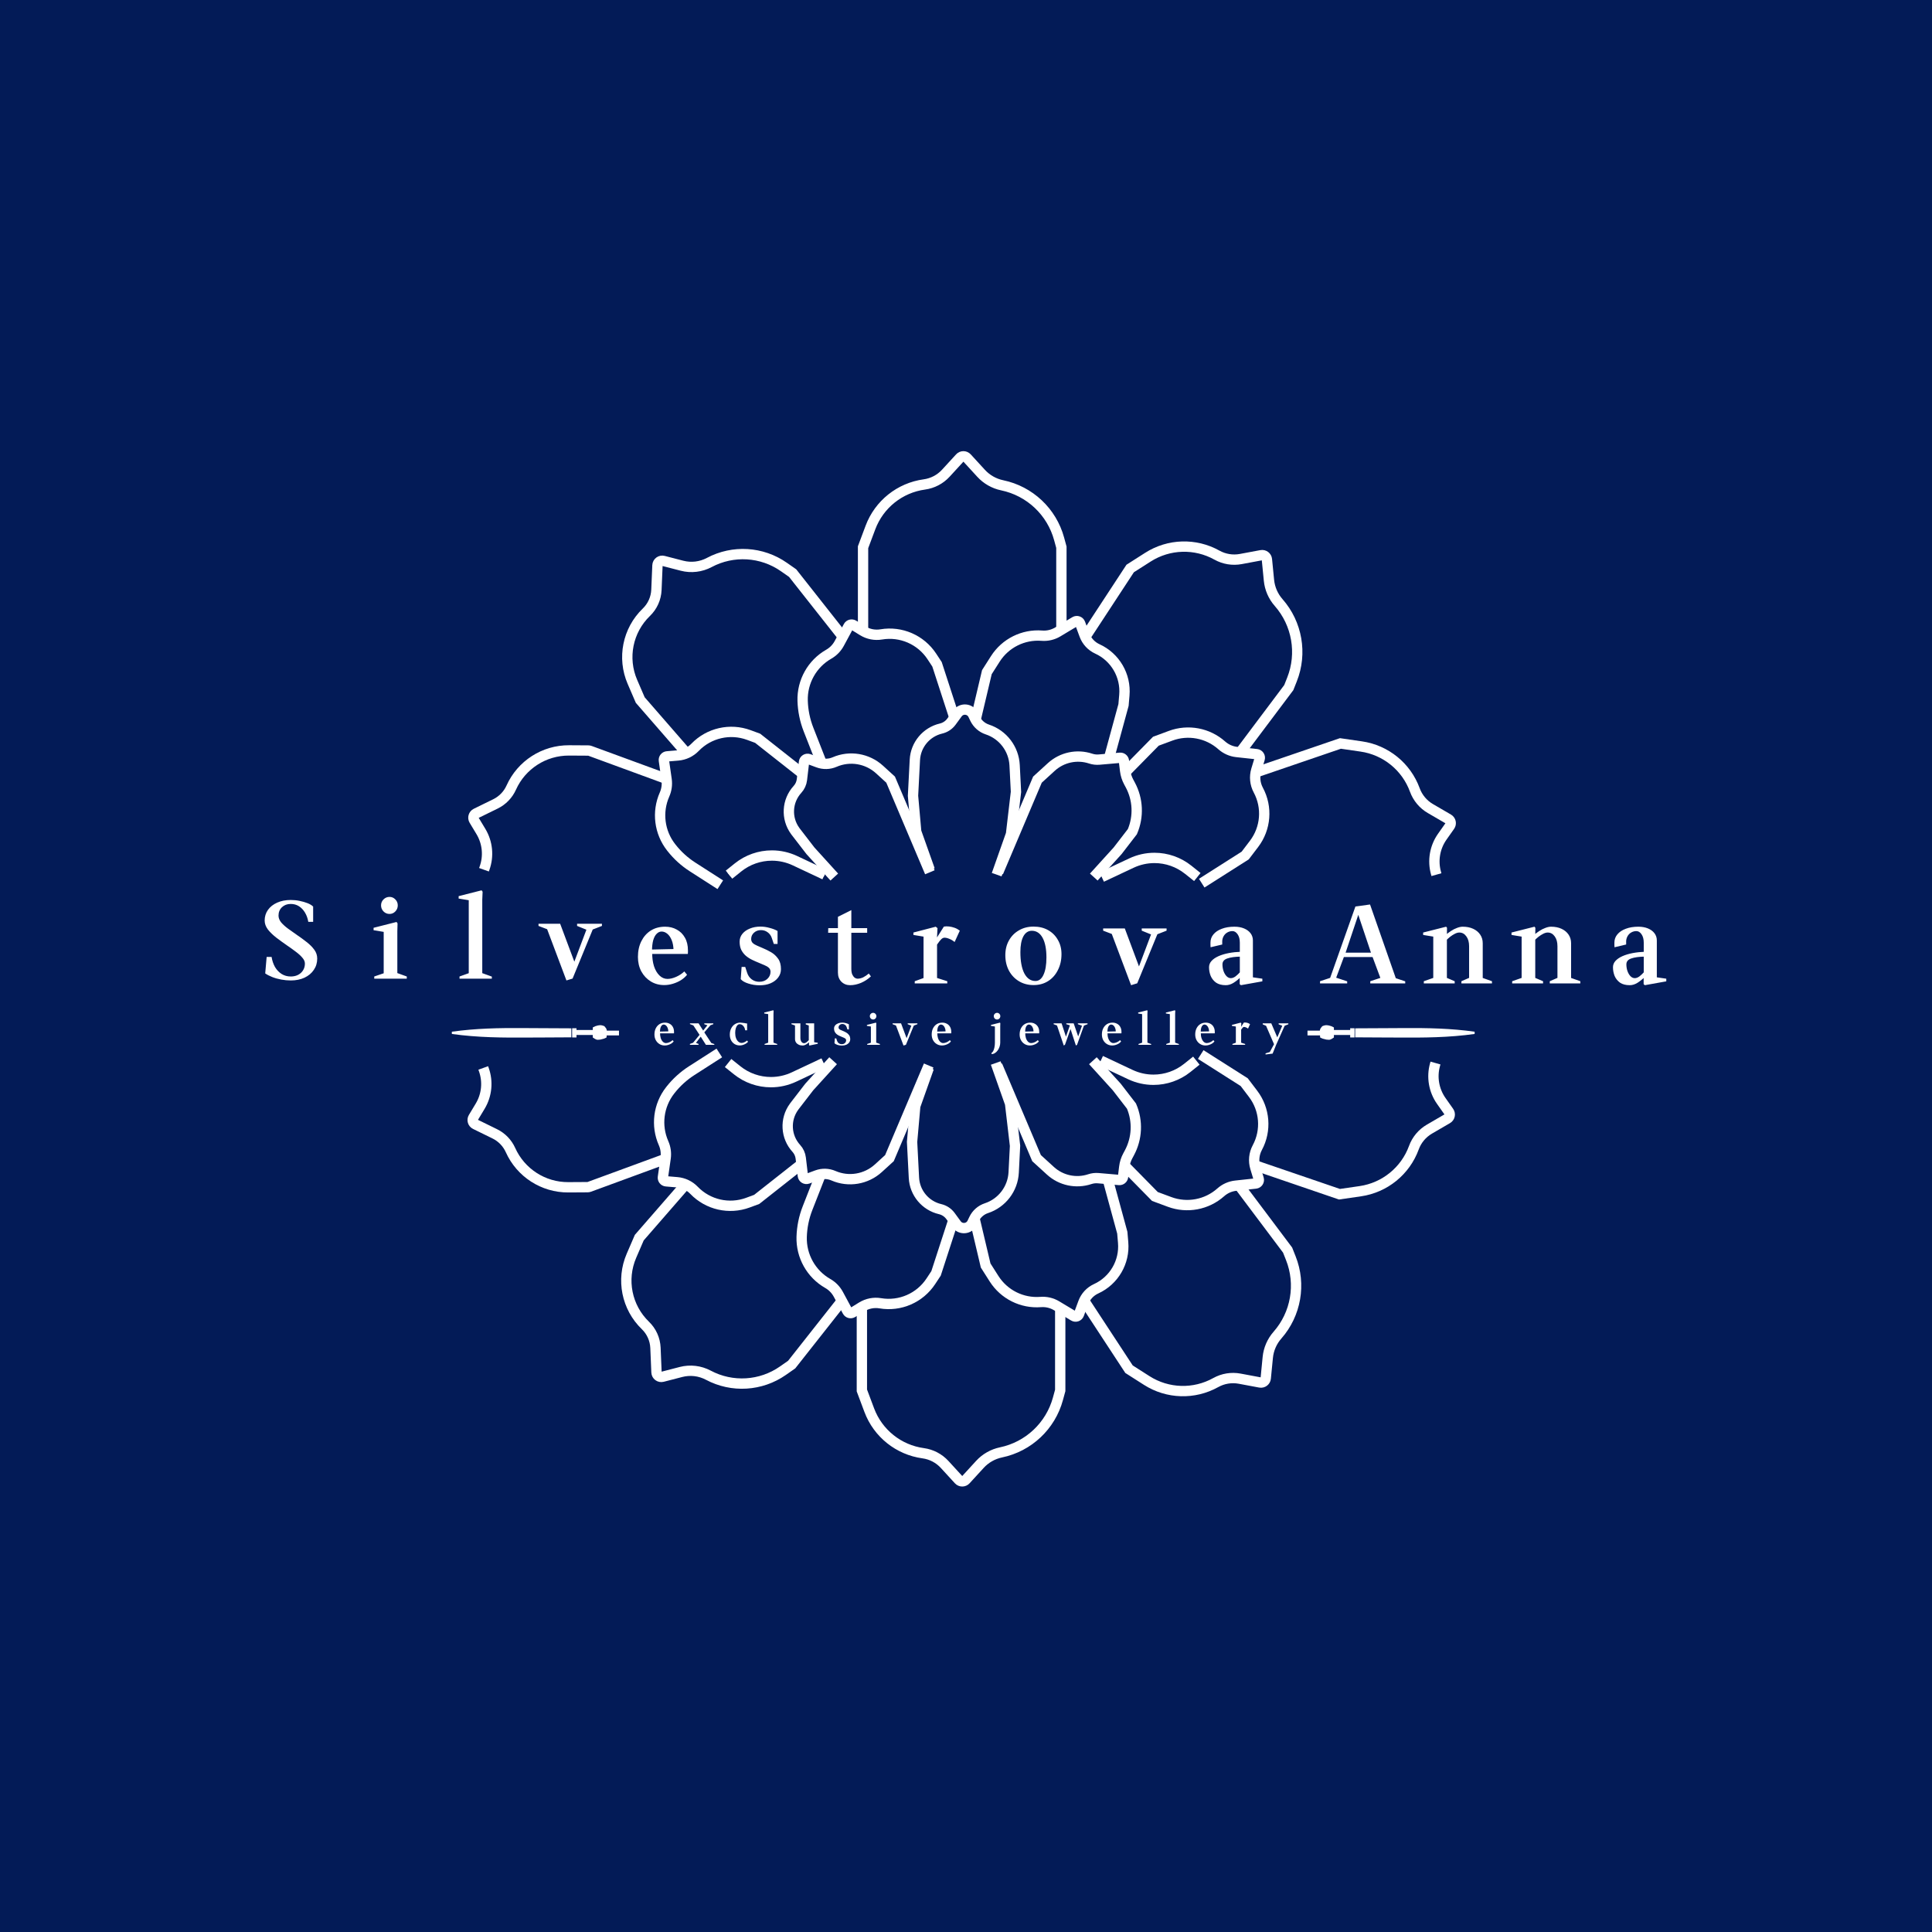 <?xml version="1.0" encoding="UTF-8"?> <svg xmlns="http://www.w3.org/2000/svg" width="200" height="200" viewBox="0 0 200 200" fill="none"><rect width="200" height="200" fill="#031B57"></rect><path d="M75.467 90.543L76.407 89.79C77.4 88.996 78.634 88.564 79.905 88.564C80.73 88.564 81.544 88.746 82.29 89.096L85.362 90.543" stroke="white" stroke-width="1.069"></path><path d="M123.946 90.791L123.006 90.04C122.013 89.245 120.78 88.812 119.508 88.812C118.684 88.812 117.87 88.995 117.124 89.346L114.051 90.791" stroke="white" stroke-width="1.069"></path><path d="M89.343 65.059V56.648L90.109 54.606C91.008 52.207 93.152 50.495 95.691 50.149C96.544 50.032 97.33 49.621 97.912 48.986L99.368 47.398C99.564 47.184 99.901 47.184 100.097 47.398L101.561 48.995C102.142 49.628 102.906 50.063 103.747 50.238C106.597 50.832 108.873 52.973 109.639 55.782L109.875 56.648V65.059" stroke="white" stroke-width="1.069"></path><path d="M85.124 79.162L83.693 75.51C83.323 74.566 83.118 73.559 83.089 72.545C83.031 70.566 84.07 68.704 85.79 67.724C86.251 67.461 86.629 67.074 86.881 66.606L87.829 64.85C87.93 64.661 88.17 64.597 88.353 64.709L89.318 65.303C89.889 65.653 90.567 65.785 91.228 65.674C93.272 65.328 95.328 66.224 96.467 67.958L97.001 68.771L98.728 74.083" stroke="white" stroke-width="1.069"></path><path d="M96.25 90.05L94.844 86.091L94.515 82.381L94.707 78.661C94.788 77.099 95.891 75.778 97.414 75.419C97.847 75.317 98.228 75.064 98.491 74.706L99.12 73.845C99.543 73.267 100.43 73.348 100.74 73.994L100.931 74.392C101.188 74.925 101.65 75.332 102.212 75.517C103.826 76.05 104.946 77.52 105.033 79.217L105.173 81.975L104.661 86.339L103.177 90.544" stroke="white" stroke-width="1.069"></path><path d="M74.564 91.588L71.702 89.751C70.864 89.214 70.122 88.54 69.508 87.757L69.478 87.719C68.256 86.162 67.992 84.057 68.793 82.246C69.007 81.761 69.081 81.225 69.007 80.7L68.725 78.724C68.694 78.511 68.849 78.317 69.062 78.299L70.191 78.203C70.859 78.145 71.483 77.848 71.948 77.366C73.387 75.873 75.573 75.372 77.519 76.089L78.432 76.426L83.15 80.145" stroke="white" stroke-width="1.069"></path><path d="M86.365 90.792L83.895 88.071L82.369 86.092L82.311 86.012C81.362 84.704 81.464 82.909 82.555 81.716C82.81 81.438 82.971 81.086 83.015 80.712L83.231 78.884C83.26 78.644 83.505 78.494 83.732 78.578L84.692 78.933C85.247 79.139 85.859 79.122 86.402 78.886C87.969 78.207 89.789 78.51 91.05 79.662L92.197 80.708L96.26 90.297" stroke="white" stroke-width="1.069"></path><path d="M113.228 90.792L115.698 88.071L117.224 86.092C117.891 84.529 117.811 82.748 117.005 81.251L116.846 80.955C116.649 80.59 116.523 80.192 116.472 79.781L116.349 78.772C116.325 78.572 116.147 78.427 115.946 78.445L113.781 78.633C113.485 78.658 113.187 78.623 112.906 78.53C111.491 78.06 109.934 78.392 108.833 79.396L107.396 80.708L103.333 90.297" stroke="white" stroke-width="1.069"></path><path d="M101.032 74.356L102.161 69.582L103.033 68.212C104.072 66.58 105.927 65.654 107.856 65.805C108.43 65.85 109.004 65.715 109.498 65.418L111.279 64.349C111.48 64.229 111.74 64.32 111.821 64.54L112.267 65.743C112.503 66.378 112.981 66.894 113.598 67.176C115.448 68.022 116.567 69.94 116.393 71.967L116.306 72.98L114.822 78.422" stroke="white" stroke-width="1.069"></path><path d="M116.532 79.907L119.657 76.73L121.181 76.165C122.995 75.493 125.032 75.876 126.477 77.162C126.908 77.545 127.447 77.784 128.019 77.847L130.085 78.071C130.317 78.096 130.469 78.327 130.402 78.55L130.051 79.706C129.841 80.401 129.916 81.151 130.259 81.791C131.216 83.571 131.045 85.746 129.822 87.354L128.901 88.565L124.402 91.424" stroke="white" stroke-width="1.069"></path><path d="M112.35 65.937L116.996 58.85L118.835 57.677C120.995 56.299 123.737 56.218 125.975 57.466C126.727 57.885 127.603 58.028 128.449 57.87L130.567 57.474C130.852 57.421 131.122 57.624 131.15 57.912L131.362 60.068C131.446 60.923 131.796 61.73 132.363 62.375C134.285 64.561 134.819 67.641 133.745 70.346L133.414 71.18L128.363 77.906" stroke="white" stroke-width="1.069"></path><path d="M130.147 79.907L138.76 76.962L140.918 77.275C143.454 77.642 145.584 79.372 146.463 81.779C146.759 82.588 147.328 83.268 148.072 83.701L149.935 84.785C150.185 84.931 150.257 85.26 150.09 85.497L149.302 86.615C148.53 87.711 148.292 89.097 148.656 90.388L148.7 90.544" stroke="white" stroke-width="1.069"></path><path d="M69.036 80.648L61.069 77.724C61.016 77.704 60.959 77.694 60.902 77.694L58.91 77.682C56.329 77.667 53.982 79.177 52.925 81.531C52.595 82.266 52.018 82.862 51.295 83.217L49.282 84.203C49.022 84.33 48.927 84.654 49.076 84.902L49.782 86.073C50.474 87.222 50.612 88.622 50.156 89.883L50.102 90.035" stroke="white" stroke-width="1.069"></path><path d="M71.027 77.927L66.278 72.469L65.466 70.587C64.4 68.118 64.975 65.246 66.911 63.379C67.543 62.769 67.916 61.94 67.953 61.063L68.06 58.524C68.074 58.209 68.374 57.986 68.679 58.066L70.599 58.563C71.549 58.809 72.558 58.69 73.425 58.228C75.883 56.92 78.867 57.1 81.149 58.696L82.054 59.328L87.356 66.051" stroke="white" stroke-width="1.069"></path><path d="M75.372 110.045L76.312 110.797C77.304 111.592 78.538 112.024 79.81 112.024C80.634 112.024 81.448 111.842 82.194 111.491L85.267 110.045" stroke="white" stroke-width="1.069"></path><path d="M123.846 109.797L122.906 110.549C121.913 111.344 120.679 111.776 119.408 111.776C118.583 111.776 117.769 111.594 117.023 111.243L113.951 109.797" stroke="white" stroke-width="1.069"></path><path d="M89.221 135.529V143.94L89.987 145.982C90.887 148.381 93.031 150.093 95.57 150.439C96.423 150.556 97.208 150.967 97.79 151.602L99.246 153.19C99.442 153.404 99.78 153.404 99.976 153.19L101.439 151.593C102.02 150.96 102.785 150.525 103.626 150.35C106.475 149.756 108.751 147.615 109.517 144.806L109.754 143.94V135.529" stroke="white" stroke-width="1.069"></path><path d="M85.023 121.426L83.592 125.078C83.222 126.022 83.018 127.029 82.988 128.043C82.931 130.022 83.969 131.884 85.689 132.864C86.15 133.127 86.528 133.514 86.781 133.981L87.728 135.738C87.83 135.927 88.069 135.991 88.252 135.879L89.217 135.285C89.788 134.935 90.467 134.803 91.127 134.914C93.172 135.26 95.227 134.363 96.366 132.63L96.901 131.817L98.628 126.505" stroke="white" stroke-width="1.069"></path><path d="M96.153 110.538L94.747 114.497L94.418 118.207L94.61 121.927C94.691 123.489 95.794 124.81 97.317 125.169C97.749 125.27 98.131 125.523 98.394 125.882L99.023 126.743C99.446 127.321 100.332 127.24 100.643 126.594L100.834 126.196C101.091 125.662 101.553 125.256 102.115 125.071C103.729 124.538 104.849 123.068 104.936 121.371L105.076 118.612L104.564 114.249L103.079 110.043" stroke="white" stroke-width="1.069"></path><path d="M74.464 109.001L71.601 110.838C70.763 111.375 70.022 112.049 69.407 112.832L69.377 112.87C68.155 114.427 67.891 116.532 68.692 118.342C68.907 118.828 68.981 119.364 68.906 119.889L68.624 121.865C68.594 122.077 68.748 122.272 68.962 122.29L70.091 122.386C70.758 122.443 71.382 122.741 71.847 123.223C73.286 124.716 75.472 125.217 77.418 124.5L78.331 124.163L83.05 120.444" stroke="white" stroke-width="1.069"></path><path d="M86.243 109.805L83.773 112.525L82.247 114.504L82.189 114.585C81.24 115.893 81.343 117.688 82.433 118.881C82.688 119.159 82.849 119.51 82.893 119.885L83.11 121.712C83.138 121.952 83.383 122.102 83.61 122.019L84.57 121.663C85.125 121.458 85.738 121.475 86.28 121.71C87.847 122.39 89.667 122.086 90.929 120.935L92.075 119.889L96.138 110.299" stroke="white" stroke-width="1.069"></path><path d="M113.136 109.805L115.606 112.525L117.132 114.504C117.8 116.067 117.719 117.849 116.913 119.345L116.754 119.642C116.557 120.006 116.431 120.405 116.381 120.816L116.258 121.825C116.233 122.025 116.055 122.169 115.855 122.152L113.689 121.964C113.393 121.938 113.095 121.973 112.814 122.067C111.4 122.536 109.842 122.205 108.742 121.201L107.304 119.889L103.241 110.299" stroke="white" stroke-width="1.069"></path><path d="M100.906 126.232L102.035 131.006L102.907 132.376C103.946 134.008 105.801 134.934 107.73 134.783C108.304 134.738 108.878 134.873 109.372 135.169L111.153 136.239C111.354 136.359 111.614 136.268 111.695 136.048L112.141 134.845C112.377 134.21 112.855 133.694 113.472 133.412C115.322 132.566 116.441 130.648 116.267 128.621L116.18 127.608L114.696 122.166" stroke="white" stroke-width="1.069"></path><path d="M116.431 120.682L119.556 123.859L121.079 124.424C122.893 125.096 124.93 124.713 126.376 123.427C126.806 123.044 127.345 122.805 127.918 122.742L129.983 122.518C130.216 122.492 130.368 122.262 130.3 122.038L129.95 120.883C129.739 120.188 129.814 119.438 130.158 118.798C131.114 117.018 130.943 114.843 129.72 113.235L128.8 112.024L124.3 109.165" stroke="white" stroke-width="1.069"></path><path d="M112.228 134.651L116.875 141.739L118.713 142.912C120.873 144.29 123.616 144.371 125.854 143.123C126.606 142.704 127.481 142.561 128.328 142.719L130.446 143.115C130.731 143.168 131.001 142.965 131.029 142.676L131.24 140.521C131.324 139.666 131.674 138.859 132.242 138.214C134.164 136.028 134.698 132.948 133.623 130.243L133.292 129.408L128.241 122.683" stroke="white" stroke-width="1.069"></path><path d="M130.046 120.681L138.66 123.626L140.818 123.313C143.354 122.946 145.483 121.216 146.363 118.809C146.658 118 147.227 117.32 147.972 116.887L149.834 115.803C150.085 115.657 150.157 115.328 149.989 115.09L149.202 113.973C148.429 112.877 148.192 111.49 148.556 110.199L148.6 110.044" stroke="white" stroke-width="1.069"></path><path d="M68.959 119.941L60.993 122.866C60.939 122.885 60.882 122.896 60.825 122.896L58.833 122.908C56.252 122.923 53.906 121.413 52.848 119.059C52.518 118.324 51.941 117.727 51.218 117.373L49.206 116.387C48.945 116.26 48.85 115.936 49 115.688L49.705 114.517C50.398 113.368 50.535 111.968 50.08 110.706L50.025 110.554" stroke="white" stroke-width="1.069"></path><path d="M70.927 122.662L66.178 128.119L65.365 130.002C64.3 132.471 64.875 135.342 66.811 137.21C67.443 137.82 67.816 138.649 67.853 139.526L67.96 142.065C67.974 142.38 68.274 142.602 68.579 142.523L70.498 142.026C71.449 141.78 72.458 141.899 73.325 142.36C75.783 143.669 78.767 143.488 81.049 141.893L81.954 141.261L87.255 134.538" stroke="white" stroke-width="1.069"></path><path d="M75.475 90.544L76.415 89.793C77.407 88.998 78.641 88.565 79.913 88.565C80.737 88.565 81.551 88.747 82.297 89.098L85.37 90.544" stroke="white" stroke-width="0.495"></path><path d="M30.095 101.496C29.777 101.496 29.45 101.465 29.117 101.405C28.783 101.344 28.472 101.257 28.183 101.143C27.895 101.029 27.652 100.904 27.455 100.767L27.603 99.06H28.115C28.176 99.447 28.294 99.796 28.468 100.107C28.65 100.411 28.878 100.65 29.151 100.824C29.431 100.999 29.746 101.086 30.095 101.086C30.528 101.086 30.88 100.961 31.154 100.71C31.427 100.452 31.563 100.13 31.563 99.743C31.563 99.538 31.472 99.334 31.29 99.129C31.116 98.924 30.884 98.715 30.596 98.503C30.308 98.283 30 98.063 29.674 97.843C29.302 97.585 28.942 97.323 28.593 97.058C28.244 96.784 27.956 96.504 27.728 96.216C27.508 95.92 27.398 95.612 27.398 95.294C27.398 94.876 27.512 94.509 27.74 94.19C27.967 93.871 28.286 93.621 28.695 93.439C29.105 93.257 29.572 93.166 30.095 93.166C30.406 93.166 30.71 93.196 31.006 93.257C31.309 93.318 31.586 93.397 31.836 93.496C32.087 93.594 32.28 93.712 32.417 93.849V95.43H31.916C31.855 95.074 31.741 94.755 31.575 94.475C31.408 94.194 31.199 93.974 30.949 93.814C30.698 93.655 30.414 93.576 30.095 93.576C29.731 93.576 29.428 93.689 29.185 93.917C28.95 94.144 28.832 94.433 28.832 94.782C28.832 95.025 28.923 95.26 29.105 95.487C29.295 95.707 29.534 95.924 29.822 96.136C30.11 96.341 30.41 96.553 30.721 96.773C31.07 97.008 31.408 97.255 31.734 97.513C32.06 97.763 32.325 98.029 32.53 98.309C32.735 98.582 32.838 98.89 32.838 99.231C32.838 99.671 32.72 100.062 32.485 100.403C32.257 100.745 31.935 101.014 31.518 101.211C31.108 101.401 30.634 101.496 30.095 101.496ZM38.742 101.313V101.086L39.846 100.71L39.72 100.972V96.25L39.846 96.489L38.673 96.295V96.045L41.052 95.442L41.154 95.59L41.132 96.409V100.961L41.006 100.688L42.11 101.086V101.313H38.742ZM40.324 94.611C40.081 94.611 39.872 94.524 39.698 94.349C39.531 94.175 39.447 93.966 39.447 93.723C39.447 93.481 39.531 93.276 39.698 93.109C39.872 92.934 40.081 92.847 40.324 92.847C40.559 92.847 40.76 92.934 40.927 93.109C41.093 93.276 41.177 93.481 41.177 93.723C41.177 93.966 41.093 94.175 40.927 94.349C40.76 94.524 40.559 94.611 40.324 94.611ZM47.569 101.313V101.086L48.65 100.699L48.525 100.881V93.063L48.65 93.211L47.478 93.018V92.768L49.856 92.165L49.959 92.312L49.924 93.143V100.881L49.811 100.699L50.914 101.097V101.313H47.569ZM58.636 101.496L56.588 96.056L56.758 96.238L55.746 95.851V95.624H57.987L59.501 99.675H59.41L60.753 96.113L60.832 96.295L59.74 95.851V95.624H62.312V95.851L61.231 96.272L61.413 96.09L59.273 101.302L58.636 101.496Z" fill="white"></path><path d="M68.758 101.974C68.242 101.974 67.779 101.849 67.37 101.599C66.96 101.349 66.634 101.003 66.391 100.563C66.156 100.123 66.038 99.623 66.038 99.061C66.038 98.447 66.156 97.904 66.391 97.434C66.626 96.964 66.952 96.596 67.37 96.33C67.794 96.065 68.287 95.932 68.849 95.932C69.304 95.932 69.706 96.031 70.055 96.228C70.412 96.418 70.692 96.694 70.897 97.058C71.11 97.423 71.216 97.867 71.216 98.39C71.216 98.443 71.216 98.504 71.216 98.572C71.216 98.633 71.212 98.693 71.204 98.754H67.335L67.517 98.606C67.51 99.137 67.571 99.608 67.7 100.017C67.836 100.427 68.026 100.749 68.269 100.984C68.511 101.22 68.788 101.337 69.099 101.337C69.372 101.337 69.672 101.265 69.998 101.121C70.324 100.977 70.605 100.791 70.84 100.563L71.125 100.905C70.965 101.11 70.757 101.295 70.499 101.462C70.241 101.622 69.96 101.747 69.657 101.838C69.361 101.929 69.061 101.974 68.758 101.974ZM67.495 98.47L67.324 98.299L69.85 98.242L69.725 98.424C69.718 97.977 69.653 97.609 69.532 97.32C69.41 97.024 69.258 96.804 69.076 96.66C68.894 96.508 68.697 96.433 68.485 96.433C68.303 96.433 68.136 96.508 67.984 96.66C67.832 96.804 67.711 97.028 67.62 97.332C67.537 97.635 67.495 98.014 67.495 98.47ZM78.637 101.997C78.227 101.997 77.837 101.936 77.465 101.815C77.101 101.701 76.839 101.55 76.68 101.36L76.771 100.097H77.146L77.351 100.723C77.442 100.996 77.598 101.216 77.818 101.383C78.045 101.55 78.303 101.633 78.591 101.633C78.94 101.633 79.221 101.534 79.433 101.337C79.653 101.132 79.763 100.886 79.763 100.597C79.763 100.431 79.707 100.294 79.593 100.188C79.479 100.082 79.327 99.991 79.138 99.915C78.956 99.831 78.758 99.748 78.546 99.664C78.318 99.573 78.087 99.471 77.852 99.357C77.617 99.243 77.4 99.103 77.203 98.936C77.013 98.769 76.858 98.568 76.737 98.333C76.623 98.098 76.566 97.813 76.566 97.48C76.566 97.176 76.661 96.907 76.85 96.672C77.04 96.436 77.298 96.254 77.624 96.125C77.95 95.989 78.318 95.921 78.728 95.921C79.039 95.921 79.354 95.966 79.672 96.057C79.999 96.141 80.272 96.247 80.492 96.376V97.719H80.105L79.889 97.081C79.805 96.838 79.661 96.645 79.456 96.501C79.259 96.357 79.031 96.285 78.773 96.285C78.485 96.285 78.242 96.376 78.045 96.558C77.856 96.732 77.761 96.948 77.761 97.206C77.761 97.373 77.814 97.51 77.92 97.616C78.034 97.722 78.182 97.813 78.364 97.889C78.546 97.965 78.739 98.049 78.944 98.14C79.24 98.261 79.532 98.405 79.82 98.572C80.109 98.739 80.351 98.963 80.549 99.243C80.746 99.516 80.844 99.877 80.844 100.324C80.844 100.651 80.746 100.943 80.549 101.201C80.359 101.451 80.097 101.648 79.763 101.792C79.437 101.929 79.062 101.997 78.637 101.997ZM88.005 101.986C87.649 101.986 87.349 101.868 87.106 101.633C86.863 101.39 86.742 101.072 86.742 100.677V96.433L86.879 96.558H85.729L85.741 96.08H86.879L86.742 96.205V94.908L88.13 94.214V96.205L88.005 96.08H89.769V96.558H88.005L88.13 96.433V100.279C88.13 100.537 88.165 100.742 88.233 100.893C88.309 101.045 88.396 101.155 88.495 101.223C88.593 101.284 88.684 101.314 88.768 101.314C88.957 101.314 89.151 101.269 89.348 101.178C89.545 101.079 89.742 100.946 89.94 100.78L90.156 101.075C89.86 101.356 89.519 101.58 89.132 101.747C88.745 101.906 88.369 101.986 88.005 101.986ZM94.693 101.804V101.576L95.729 101.201L95.604 101.371V96.831L95.729 96.979L94.557 96.785V96.535L96.867 95.932L97.049 96.08L96.992 97.184L96.924 97.161L97.709 95.921C97.876 95.89 98.054 95.886 98.244 95.909C98.441 95.932 98.634 95.978 98.824 96.046C99.014 96.114 99.192 96.213 99.359 96.342L98.824 97.514C98.657 97.377 98.479 97.271 98.289 97.195C98.1 97.112 97.929 97.07 97.777 97.07C97.663 97.07 97.549 97.123 97.436 97.229C97.329 97.335 97.201 97.499 97.049 97.719C97.026 97.757 96.996 97.798 96.958 97.844C96.92 97.889 96.886 97.935 96.855 97.98L97.003 97.627V101.371L96.878 101.201L98.062 101.576V101.804H94.693ZM106.995 101.974C106.426 101.974 105.922 101.842 105.482 101.576C105.042 101.311 104.696 100.946 104.446 100.484C104.196 100.013 104.071 99.478 104.071 98.879C104.071 98.303 104.196 97.794 104.446 97.354C104.696 96.907 105.042 96.558 105.482 96.308C105.922 96.049 106.426 95.921 106.995 95.921C107.564 95.921 108.065 96.042 108.497 96.285C108.93 96.528 109.267 96.865 109.51 97.297C109.76 97.722 109.885 98.212 109.885 98.765C109.885 99.388 109.76 99.941 109.51 100.427C109.267 100.912 108.93 101.292 108.497 101.565C108.065 101.838 107.564 101.974 106.995 101.974ZM107.189 101.553C107.545 101.553 107.822 101.341 108.019 100.916C108.224 100.484 108.326 99.884 108.326 99.118C108.326 98.246 108.194 97.567 107.928 97.081C107.663 96.596 107.291 96.353 106.813 96.353C106.441 96.353 106.149 96.546 105.937 96.933C105.732 97.32 105.63 97.863 105.63 98.561C105.63 99.501 105.766 100.237 106.039 100.768C106.32 101.292 106.703 101.553 107.189 101.553ZM117.088 101.986L115.04 96.546L115.211 96.728L114.198 96.342V96.114H116.44L117.953 100.165H117.862L119.205 96.603L119.284 96.785L118.192 96.342V96.114H120.764V96.342L119.683 96.763L119.865 96.581L117.725 101.792L117.088 101.986ZM126.889 101.986C126.479 101.986 126.146 101.899 125.888 101.724C125.637 101.542 125.451 101.311 125.33 101.03C125.216 100.742 125.159 100.442 125.159 100.131C125.159 99.881 125.247 99.661 125.421 99.471C125.596 99.281 125.834 99.118 126.138 98.982C126.449 98.845 126.802 98.739 127.196 98.663C127.598 98.587 128.019 98.542 128.459 98.526L128.346 98.663V97.582C128.346 97.225 128.27 96.937 128.118 96.717C127.966 96.497 127.788 96.387 127.583 96.387C127.393 96.387 127.219 96.433 127.06 96.524C126.908 96.607 126.783 96.728 126.684 96.888C126.593 97.04 126.54 97.21 126.525 97.4C126.532 97.483 126.532 97.555 126.525 97.616C126.525 97.677 126.525 97.73 126.525 97.775L125.319 98.06C125.311 97.992 125.307 97.916 125.307 97.832C125.307 97.749 125.307 97.665 125.307 97.582C125.307 97.256 125.41 96.971 125.614 96.728C125.819 96.478 126.108 96.285 126.479 96.148C126.851 96.004 127.287 95.932 127.788 95.932C128.167 95.932 128.501 95.993 128.789 96.114C129.078 96.235 129.301 96.402 129.461 96.615C129.62 96.827 129.7 97.074 129.7 97.354V101.303L129.575 101.155L130.678 101.314V101.588L128.459 101.986L128.334 101.883V101.098L128.414 101.166C128.194 101.386 127.951 101.58 127.686 101.747C127.428 101.906 127.162 101.986 126.889 101.986ZM127.412 101.258C127.572 101.258 127.735 101.197 127.902 101.075C128.069 100.946 128.243 100.78 128.425 100.575L128.346 100.791V98.856L128.493 99.027C127.871 99.035 127.39 99.099 127.048 99.221C126.714 99.334 126.548 99.539 126.548 99.835C126.548 100.078 126.586 100.309 126.661 100.529C126.737 100.742 126.84 100.916 126.969 101.053C127.105 101.189 127.253 101.258 127.412 101.258Z" fill="white"></path><path d="M136.649 101.804V101.576L137.821 101.189L137.651 101.36L140.313 93.838L141.827 93.633L144.535 101.383L144.342 101.212L145.468 101.588V101.804H141.85V101.576L143.022 101.189L142.942 101.36L142.043 98.948L142.225 99.073H138.982L139.164 98.948L138.265 101.36L138.185 101.166L139.46 101.588V101.804H136.649ZM139.255 98.743L139.153 98.618H142.043L141.963 98.743L140.529 94.464H140.689L139.255 98.743ZM147.393 101.804V101.576L148.531 101.178L148.371 101.394V96.797L148.576 96.99L147.324 96.785V96.535L149.703 95.932L149.794 96.046L149.782 96.854L149.657 96.785C149.824 96.641 150.006 96.505 150.203 96.376C150.408 96.239 150.617 96.133 150.829 96.057C151.042 95.974 151.239 95.932 151.421 95.932C151.831 95.932 152.191 96.004 152.502 96.148C152.813 96.292 153.056 96.493 153.23 96.751C153.405 97.009 153.492 97.305 153.492 97.639V101.405L153.355 101.189L154.448 101.576V101.804H151.284V101.576L152.252 101.155L152.081 101.417V97.957C152.081 97.533 151.986 97.191 151.796 96.933C151.607 96.668 151.364 96.535 151.068 96.535C150.932 96.535 150.78 96.577 150.613 96.66C150.446 96.744 150.279 96.85 150.112 96.979C149.953 97.108 149.805 97.244 149.668 97.388L149.782 97.081V101.417L149.623 101.166L150.59 101.576V101.804H147.393ZM156.539 101.804V101.576L157.677 101.178L157.518 101.394V96.797L157.723 96.99L156.471 96.785V96.535L158.849 95.932L158.94 96.046L158.929 96.854L158.804 96.785C158.971 96.641 159.153 96.505 159.35 96.376C159.555 96.239 159.763 96.133 159.976 96.057C160.188 95.974 160.385 95.932 160.567 95.932C160.977 95.932 161.337 96.004 161.649 96.148C161.96 96.292 162.202 96.493 162.377 96.751C162.551 97.009 162.639 97.305 162.639 97.639V101.405L162.502 101.189L163.594 101.576V101.804H160.431V101.576L161.398 101.155L161.227 101.417V97.957C161.227 97.533 161.133 97.191 160.943 96.933C160.753 96.668 160.511 96.535 160.215 96.535C160.078 96.535 159.926 96.577 159.76 96.66C159.593 96.744 159.426 96.85 159.259 96.979C159.1 97.108 158.952 97.244 158.815 97.388L158.929 97.081V101.417L158.77 101.166L159.737 101.576V101.804H156.539Z" fill="white"></path><path d="M168.703 101.986C168.294 101.986 167.96 101.899 167.702 101.724C167.452 101.542 167.266 101.311 167.144 101.03C167.031 100.742 166.974 100.442 166.974 100.131C166.974 99.881 167.061 99.661 167.235 99.471C167.41 99.281 167.649 99.118 167.952 98.982C168.263 98.845 168.616 98.739 169.011 98.663C169.413 98.587 169.834 98.542 170.274 98.526L170.16 98.663V97.582C170.16 97.225 170.084 96.937 169.932 96.717C169.781 96.497 169.602 96.387 169.398 96.387C169.208 96.387 169.033 96.433 168.874 96.524C168.722 96.607 168.597 96.728 168.499 96.888C168.408 97.04 168.354 97.21 168.339 97.4C168.347 97.483 168.347 97.555 168.339 97.616C168.339 97.677 168.339 97.73 168.339 97.775L167.133 98.06C167.125 97.992 167.122 97.916 167.122 97.832C167.122 97.749 167.122 97.665 167.122 97.582C167.122 97.256 167.224 96.971 167.429 96.728C167.634 96.478 167.922 96.285 168.294 96.148C168.665 96.004 169.102 95.932 169.602 95.932C169.982 95.932 170.315 95.993 170.604 96.114C170.892 96.235 171.116 96.402 171.275 96.615C171.434 96.827 171.514 97.074 171.514 97.354V101.303L171.389 101.155L172.493 101.314V101.588L170.274 101.986L170.149 101.883V101.098L170.228 101.166C170.008 101.386 169.765 101.58 169.5 101.747C169.242 101.906 168.976 101.986 168.703 101.986ZM169.227 101.258C169.386 101.258 169.549 101.197 169.716 101.075C169.883 100.946 170.058 100.78 170.24 100.575L170.16 100.791V98.856L170.308 99.027C169.686 99.035 169.204 99.099 168.863 99.221C168.529 99.334 168.362 99.539 168.362 99.835C168.362 100.078 168.4 100.309 168.476 100.529C168.552 100.742 168.654 100.916 168.783 101.053C168.92 101.189 169.068 101.258 169.227 101.258Z" fill="white"></path><path d="M68.812 108.228C68.61 108.228 68.429 108.179 68.269 108.081C68.109 107.983 67.981 107.848 67.886 107.676C67.794 107.504 67.748 107.308 67.748 107.088C67.748 106.848 67.794 106.635 67.886 106.451C67.978 106.267 68.106 106.123 68.269 106.019C68.435 105.915 68.628 105.863 68.848 105.863C69.026 105.863 69.183 105.902 69.32 105.979C69.459 106.053 69.569 106.162 69.649 106.304C69.732 106.447 69.774 106.62 69.774 106.825C69.774 106.846 69.774 106.87 69.774 106.897C69.774 106.92 69.772 106.944 69.769 106.968H68.256L68.327 106.91C68.324 107.118 68.348 107.302 68.398 107.462C68.451 107.622 68.526 107.749 68.621 107.841C68.716 107.933 68.824 107.979 68.946 107.979C69.053 107.979 69.17 107.95 69.297 107.894C69.425 107.838 69.535 107.765 69.627 107.676L69.738 107.809C69.676 107.89 69.594 107.962 69.493 108.028C69.392 108.09 69.283 108.139 69.164 108.174C69.048 108.21 68.931 108.228 68.812 108.228ZM68.318 106.856L68.251 106.79L69.24 106.767L69.191 106.839C69.188 106.664 69.162 106.52 69.115 106.407C69.067 106.291 69.008 106.205 68.937 106.148C68.866 106.089 68.788 106.059 68.705 106.059C68.634 106.059 68.569 106.089 68.509 106.148C68.45 106.205 68.403 106.292 68.367 106.411C68.334 106.53 68.318 106.678 68.318 106.856ZM71.42 108.161V108.068L71.816 107.921L71.682 108.023L72.506 107.021L72.466 107.204L71.731 106.082L71.852 106.18L71.424 106.015V105.935H72.315L72.845 106.767L72.707 106.79L73.294 106.059L73.312 106.162L72.907 106.028V105.935H73.842V106.024L73.432 106.175L73.619 106.046L72.813 106.981L72.862 106.799L73.682 108.045L73.544 107.943L73.945 108.081V108.161H73.076L72.48 107.226L72.595 107.239L71.994 108.028L71.954 107.921L72.315 108.068V108.161H71.42ZM76.579 108.223C76.38 108.223 76.202 108.176 76.045 108.081C75.89 107.986 75.769 107.854 75.68 107.685C75.594 107.515 75.55 107.321 75.55 107.101C75.55 106.864 75.595 106.655 75.684 106.474C75.773 106.289 75.896 106.144 76.054 106.037C76.214 105.927 76.399 105.868 76.61 105.859C76.652 105.859 76.714 105.865 76.797 105.877C76.88 105.886 76.972 105.896 77.073 105.908C77.127 105.92 77.176 105.93 77.22 105.939C77.268 105.945 77.308 105.948 77.34 105.948V106.656H77.14C77.128 106.54 77.096 106.435 77.042 106.34C76.989 106.242 76.92 106.165 76.837 106.108C76.754 106.049 76.662 106.021 76.561 106.024C76.472 106.027 76.394 106.067 76.325 106.144C76.257 106.218 76.204 106.324 76.165 106.46C76.126 106.597 76.107 106.753 76.107 106.928C76.107 107.13 76.135 107.309 76.192 107.466C76.251 107.621 76.331 107.743 76.432 107.832C76.536 107.921 76.652 107.965 76.779 107.965C76.859 107.965 76.952 107.941 77.055 107.894C77.159 107.846 77.253 107.787 77.336 107.716L77.438 107.845C77.343 107.955 77.216 108.045 77.055 108.117C76.895 108.188 76.736 108.223 76.579 108.223ZM79.149 108.161V108.072L79.572 107.921L79.523 107.992V104.933L79.572 104.991L79.114 104.915V104.817L80.044 104.581L80.084 104.639L80.071 104.964V107.992L80.026 107.921L80.458 108.077V108.161H79.149ZM83.092 108.232C82.938 108.232 82.802 108.204 82.683 108.148C82.564 108.091 82.471 108.013 82.402 107.912C82.334 107.808 82.3 107.692 82.3 107.564V106.104L82.349 106.175L81.93 106.024V105.935H82.856V107.44C82.856 107.606 82.892 107.74 82.963 107.841C83.034 107.941 83.129 107.992 83.248 107.992C83.325 107.992 83.41 107.956 83.502 107.885C83.594 107.814 83.677 107.734 83.751 107.645L83.725 107.725V106.104L83.774 106.171L83.413 106.051V105.935H84.281V107.943L84.228 107.885L84.651 107.943V108.054L83.8 108.232L83.756 108.188L83.734 107.841L83.76 107.872C83.704 107.934 83.637 107.993 83.56 108.05C83.486 108.103 83.409 108.146 83.328 108.179C83.248 108.215 83.17 108.232 83.092 108.232ZM87.151 108.237C86.991 108.237 86.838 108.213 86.693 108.166C86.55 108.121 86.448 108.062 86.385 107.987L86.421 107.493H86.568L86.648 107.738C86.684 107.845 86.745 107.931 86.831 107.996C86.92 108.062 87.021 108.094 87.134 108.094C87.27 108.094 87.38 108.056 87.463 107.979C87.549 107.898 87.592 107.802 87.592 107.689C87.592 107.624 87.57 107.57 87.525 107.529C87.481 107.487 87.421 107.452 87.347 107.422C87.276 107.389 87.199 107.357 87.116 107.324C87.027 107.288 86.936 107.248 86.844 107.204C86.752 107.159 86.668 107.104 86.59 107.039C86.516 106.974 86.455 106.895 86.408 106.803C86.363 106.711 86.341 106.6 86.341 106.469C86.341 106.35 86.378 106.245 86.452 106.153C86.526 106.061 86.627 105.99 86.755 105.939C86.883 105.886 87.027 105.859 87.187 105.859C87.309 105.859 87.432 105.877 87.557 105.912C87.684 105.945 87.791 105.987 87.877 106.037V106.563H87.726L87.641 106.313C87.609 106.218 87.552 106.143 87.472 106.086C87.395 106.03 87.306 106.002 87.205 106.002C87.092 106.002 86.997 106.037 86.92 106.108C86.846 106.177 86.808 106.261 86.808 106.362C86.808 106.428 86.829 106.481 86.871 106.523C86.915 106.564 86.973 106.6 87.044 106.629C87.116 106.659 87.192 106.692 87.272 106.727C87.387 106.775 87.502 106.831 87.615 106.897C87.727 106.962 87.822 107.049 87.899 107.159C87.977 107.266 88.015 107.407 88.015 107.582C88.015 107.71 87.977 107.824 87.899 107.925C87.825 108.023 87.723 108.1 87.592 108.157C87.465 108.21 87.318 108.237 87.151 108.237ZM89.77 108.161V108.072L90.202 107.925L90.153 108.028V106.18L90.202 106.273L89.743 106.197V106.099L90.674 105.863L90.714 105.921L90.705 106.242V108.023L90.656 107.916L91.088 108.072V108.161H89.77ZM90.389 105.538C90.294 105.538 90.212 105.504 90.144 105.436C90.079 105.368 90.046 105.286 90.046 105.191C90.046 105.096 90.079 105.016 90.144 104.951C90.212 104.882 90.294 104.848 90.389 104.848C90.481 104.848 90.559 104.882 90.625 104.951C90.69 105.016 90.723 105.096 90.723 105.191C90.723 105.286 90.69 105.368 90.625 105.436C90.559 105.504 90.481 105.538 90.389 105.538ZM93.531 108.232L92.729 106.104L92.796 106.175L92.4 106.024V105.935H93.277L93.869 107.52H93.833L94.359 106.126L94.39 106.197L93.963 106.024V105.935H94.969V106.024L94.546 106.189L94.617 106.117L93.78 108.157L93.531 108.232ZM97.513 108.228C97.311 108.228 97.13 108.179 96.97 108.081C96.809 107.983 96.682 107.848 96.587 107.676C96.495 107.504 96.449 107.308 96.449 107.088C96.449 106.848 96.495 106.635 96.587 106.451C96.679 106.267 96.806 106.123 96.97 106.019C97.136 105.915 97.329 105.863 97.549 105.863C97.727 105.863 97.884 105.902 98.021 105.979C98.16 106.053 98.27 106.162 98.35 106.304C98.433 106.447 98.475 106.62 98.475 106.825C98.475 106.846 98.475 106.87 98.475 106.897C98.475 106.92 98.473 106.944 98.47 106.968H96.956L97.028 106.91C97.025 107.118 97.049 107.302 97.099 107.462C97.152 107.622 97.227 107.749 97.322 107.841C97.417 107.933 97.525 107.979 97.647 107.979C97.754 107.979 97.871 107.95 97.998 107.894C98.126 107.838 98.236 107.765 98.328 107.676L98.439 107.809C98.377 107.89 98.295 107.962 98.194 108.028C98.093 108.09 97.984 108.139 97.865 108.174C97.749 108.21 97.632 108.228 97.513 108.228ZM97.019 106.856L96.952 106.79L97.941 106.767L97.891 106.839C97.888 106.664 97.863 106.52 97.816 106.407C97.768 106.291 97.709 106.205 97.638 106.148C97.567 106.089 97.489 106.059 97.406 106.059C97.335 106.059 97.27 106.089 97.21 106.148C97.151 106.205 97.103 106.292 97.068 106.411C97.035 106.53 97.019 106.678 97.019 106.856ZM102.662 109.123L102.631 109.003C102.702 108.97 102.764 108.903 102.818 108.802C102.871 108.701 102.913 108.575 102.943 108.424C102.975 108.272 102.992 108.108 102.992 107.93V106.215L103.045 106.273L102.582 106.197V106.099L103.513 105.863L103.553 105.921L103.544 106.238V107.934C103.544 108.079 103.52 108.222 103.472 108.362C103.425 108.504 103.36 108.632 103.277 108.744C103.193 108.86 103.097 108.951 102.987 109.016C102.931 109.052 102.873 109.078 102.813 109.096C102.754 109.114 102.704 109.123 102.662 109.123ZM103.219 105.538C103.124 105.538 103.042 105.504 102.974 105.436C102.908 105.368 102.876 105.286 102.876 105.191C102.876 105.096 102.908 105.016 102.974 104.951C103.042 104.882 103.124 104.848 103.219 104.848C103.311 104.848 103.389 104.882 103.455 104.951C103.52 105.016 103.553 105.096 103.553 105.191C103.553 105.286 103.52 105.368 103.455 105.436C103.389 105.504 103.311 105.538 103.219 105.538ZM106.616 108.228C106.415 108.228 106.233 108.179 106.073 108.081C105.913 107.983 105.785 107.848 105.69 107.676C105.598 107.504 105.552 107.308 105.552 107.088C105.552 106.848 105.598 106.635 105.69 106.451C105.782 106.267 105.91 106.123 106.073 106.019C106.239 105.915 106.432 105.863 106.652 105.863C106.83 105.863 106.987 105.902 107.124 105.979C107.264 106.053 107.373 106.162 107.454 106.304C107.537 106.447 107.578 106.62 107.578 106.825C107.578 106.846 107.578 106.87 107.578 106.897C107.578 106.92 107.577 106.944 107.574 106.968H106.06L106.131 106.91C106.128 107.118 106.152 107.302 106.202 107.462C106.256 107.622 106.33 107.749 106.425 107.841C106.52 107.933 106.628 107.979 106.75 107.979C106.857 107.979 106.974 107.95 107.102 107.894C107.229 107.838 107.339 107.765 107.431 107.676L107.543 107.809C107.48 107.89 107.399 107.962 107.298 108.028C107.197 108.09 107.087 108.139 106.968 108.174C106.852 108.21 106.735 108.228 106.616 108.228ZM106.122 106.856L106.055 106.79L107.044 106.767L106.995 106.839C106.992 106.664 106.967 106.52 106.919 106.407C106.872 106.291 106.812 106.205 106.741 106.148C106.67 106.089 106.593 106.059 106.51 106.059C106.438 106.059 106.373 106.089 106.314 106.148C106.254 106.205 106.207 106.292 106.171 106.411C106.138 106.53 106.122 106.678 106.122 106.856ZM110.121 108.232L109.405 106.108L109.467 106.175L109.071 106.024V105.935H109.894L110.362 107.36H110.331L110.772 106.091L110.803 106.157L110.38 106.024V105.935H111.146L111.622 107.315L111.604 107.324L112.023 106.131L112.041 106.193L111.582 106.024V105.935H112.584V106.024L112.174 106.184L112.232 106.113L111.497 108.157L111.377 108.232L110.807 106.482H110.838L110.246 108.152L110.121 108.232ZM115.132 108.228C114.93 108.228 114.749 108.179 114.589 108.081C114.428 107.983 114.301 107.848 114.206 107.676C114.114 107.504 114.068 107.308 114.068 107.088C114.068 106.848 114.114 106.635 114.206 106.451C114.298 106.267 114.426 106.123 114.589 106.019C114.755 105.915 114.948 105.863 115.168 105.863C115.346 105.863 115.503 105.902 115.64 105.979C115.779 106.053 115.889 106.162 115.969 106.304C116.052 106.447 116.094 106.62 116.094 106.825C116.094 106.846 116.094 106.87 116.094 106.897C116.094 106.92 116.092 106.944 116.089 106.968H114.575L114.647 106.91C114.644 107.118 114.667 107.302 114.718 107.462C114.771 107.622 114.846 107.749 114.941 107.841C115.036 107.933 115.144 107.979 115.266 107.979C115.372 107.979 115.49 107.95 115.617 107.894C115.745 107.838 115.855 107.765 115.947 107.676L116.058 107.809C115.996 107.89 115.914 107.962 115.813 108.028C115.712 108.09 115.603 108.139 115.484 108.174C115.368 108.21 115.251 108.228 115.132 108.228ZM114.638 106.856L114.571 106.79L115.559 106.767L115.511 106.839C115.508 106.664 115.482 106.52 115.435 106.407C115.387 106.291 115.328 106.205 115.257 106.148C115.185 106.089 115.108 106.059 115.025 106.059C114.954 106.059 114.889 106.089 114.829 106.148C114.77 106.205 114.722 106.292 114.687 106.411C114.654 106.53 114.638 106.678 114.638 106.856ZM117.858 108.161V108.072L118.281 107.921L118.232 107.992V104.933L118.281 104.991L117.822 104.915V104.817L118.753 104.581L118.793 104.639L118.78 104.964V107.992L118.735 107.921L119.167 108.077V108.161H117.858ZM120.728 108.161V108.072L121.151 107.921L121.103 107.992V104.933L121.151 104.991L120.693 104.915V104.817L121.623 104.581L121.664 104.639L121.65 104.964V107.992L121.606 107.921L122.038 108.077V108.161H120.728ZM124.792 108.228C124.59 108.228 124.409 108.179 124.249 108.081C124.088 107.983 123.961 107.848 123.866 107.676C123.774 107.504 123.728 107.308 123.728 107.088C123.728 106.848 123.774 106.635 123.866 106.451C123.958 106.267 124.085 106.123 124.249 106.019C124.415 105.915 124.608 105.863 124.828 105.863C125.006 105.863 125.163 105.902 125.3 105.979C125.439 106.053 125.549 106.162 125.629 106.304C125.712 106.447 125.754 106.62 125.754 106.825C125.754 106.846 125.754 106.87 125.754 106.897C125.754 106.92 125.752 106.944 125.749 106.968H124.235L124.307 106.91C124.304 107.118 124.327 107.302 124.378 107.462C124.431 107.622 124.506 107.749 124.6 107.841C124.695 107.933 124.804 107.979 124.926 107.979C125.032 107.979 125.15 107.95 125.277 107.894C125.405 107.838 125.515 107.765 125.607 107.676L125.718 107.809C125.656 107.89 125.574 107.962 125.473 108.028C125.372 108.09 125.262 108.139 125.144 108.174C125.028 108.21 124.911 108.228 124.792 108.228ZM124.298 106.856L124.231 106.79L125.219 106.767L125.17 106.839C125.167 106.664 125.142 106.52 125.095 106.407C125.047 106.291 124.988 106.205 124.917 106.148C124.845 106.089 124.768 106.059 124.685 106.059C124.614 106.059 124.549 106.089 124.489 106.148C124.43 106.205 124.382 106.292 124.347 106.411C124.314 106.53 124.298 106.678 124.298 106.856ZM127.579 108.161V108.072L127.984 107.925L127.935 107.992V106.215L127.984 106.273L127.526 106.197V106.099L128.43 105.863L128.501 105.921L128.479 106.353L128.452 106.344L128.759 105.859C128.824 105.847 128.894 105.846 128.968 105.855C129.046 105.863 129.121 105.881 129.195 105.908C129.27 105.935 129.339 105.973 129.405 106.024L129.195 106.482C129.13 106.429 129.06 106.387 128.986 106.358C128.912 106.325 128.845 106.309 128.786 106.309C128.741 106.309 128.697 106.33 128.652 106.371C128.611 106.413 128.56 106.476 128.501 106.563C128.492 106.577 128.48 106.594 128.465 106.612C128.45 106.629 128.437 106.647 128.425 106.665L128.483 106.527V107.992L128.434 107.925L128.897 108.072V108.161H127.579ZM131.011 109.159V109.043L131.545 108.878L131.412 108.976L131.91 108.054V108.148L131.042 106.14L131.109 106.211L130.717 106.042V105.935H131.603L132.24 107.422H132.209L132.761 106.131L132.787 106.202L132.364 106.037V105.935H133.371V106.033L132.943 106.202L133.01 106.135L132.106 108.161L131.741 109.07L131.011 109.159Z" fill="white"></path><path d="M59.145 107.385C59.145 107.077 59.145 106.769 59.145 106.452C57.904 106.443 56.662 106.437 55.42 106.433C54.999 106.431 54.578 106.429 54.158 106.426C51.631 106.408 49.245 106.456 46.776 106.802C46.776 106.879 46.776 106.956 46.776 107.035C49.451 107.41 52.046 107.427 54.78 107.407C55.206 107.405 55.631 107.403 56.056 107.402C57.086 107.398 58.115 107.392 59.145 107.385Z" fill="white"></path><path d="M62.789 107.399C62.852 106.566 62.852 106.566 62.57 106.233C62.193 106.07 62.009 106.111 61.622 106.233C61.537 106.275 61.451 106.318 61.363 106.362C61.363 106.448 61.363 106.533 61.363 106.622C60.807 106.622 60.251 106.622 59.678 106.622C59.678 106.406 59.678 106.444 59.678 106.444H59.23L59.224 106.881C59.227 107.022 59.23 107.165 59.23 107.165V107.399L59.678 107.399V107.14C60.234 107.14 60.79 107.14 61.363 107.14C61.363 107.226 61.363 107.311 61.363 107.399C61.752 107.659 61.752 107.659 62.149 107.618C62.53 107.529 62.53 107.529 62.789 107.399Z" fill="white"></path><path d="M62.593 106.938H64.077" stroke="white" stroke-width="0.495"></path><path d="M140.284 107.385C140.284 107.077 140.284 106.769 140.284 106.452C141.525 106.443 142.767 106.437 144.008 106.433C144.429 106.431 144.85 106.429 145.271 106.426C147.798 106.408 150.183 106.456 152.653 106.802C152.653 106.879 152.653 106.956 152.653 107.035C149.978 107.41 147.383 107.427 144.648 107.407C144.223 107.405 143.798 107.403 143.373 107.402C142.343 107.398 141.313 107.392 140.284 107.385Z" fill="white"></path><path d="M136.66 107.399C136.597 106.566 136.597 106.566 136.879 106.233C137.256 106.07 137.44 106.111 137.827 106.233C137.912 106.275 137.998 106.318 138.086 106.362C138.086 106.448 138.086 106.533 138.086 106.622C138.642 106.622 139.198 106.622 139.771 106.622C139.771 106.406 139.771 106.444 139.771 106.444H140.219L140.225 106.881C140.222 107.022 140.219 107.165 140.219 107.165V107.399L139.771 107.399V107.14C139.215 107.14 138.659 107.14 138.086 107.14C138.086 107.226 138.086 107.311 138.086 107.399C137.697 107.659 137.697 107.659 137.3 107.618C136.92 107.529 136.92 107.529 136.66 107.399Z" fill="white"></path><path d="M136.836 106.938H135.352" stroke="white" stroke-width="0.495"></path></svg> 